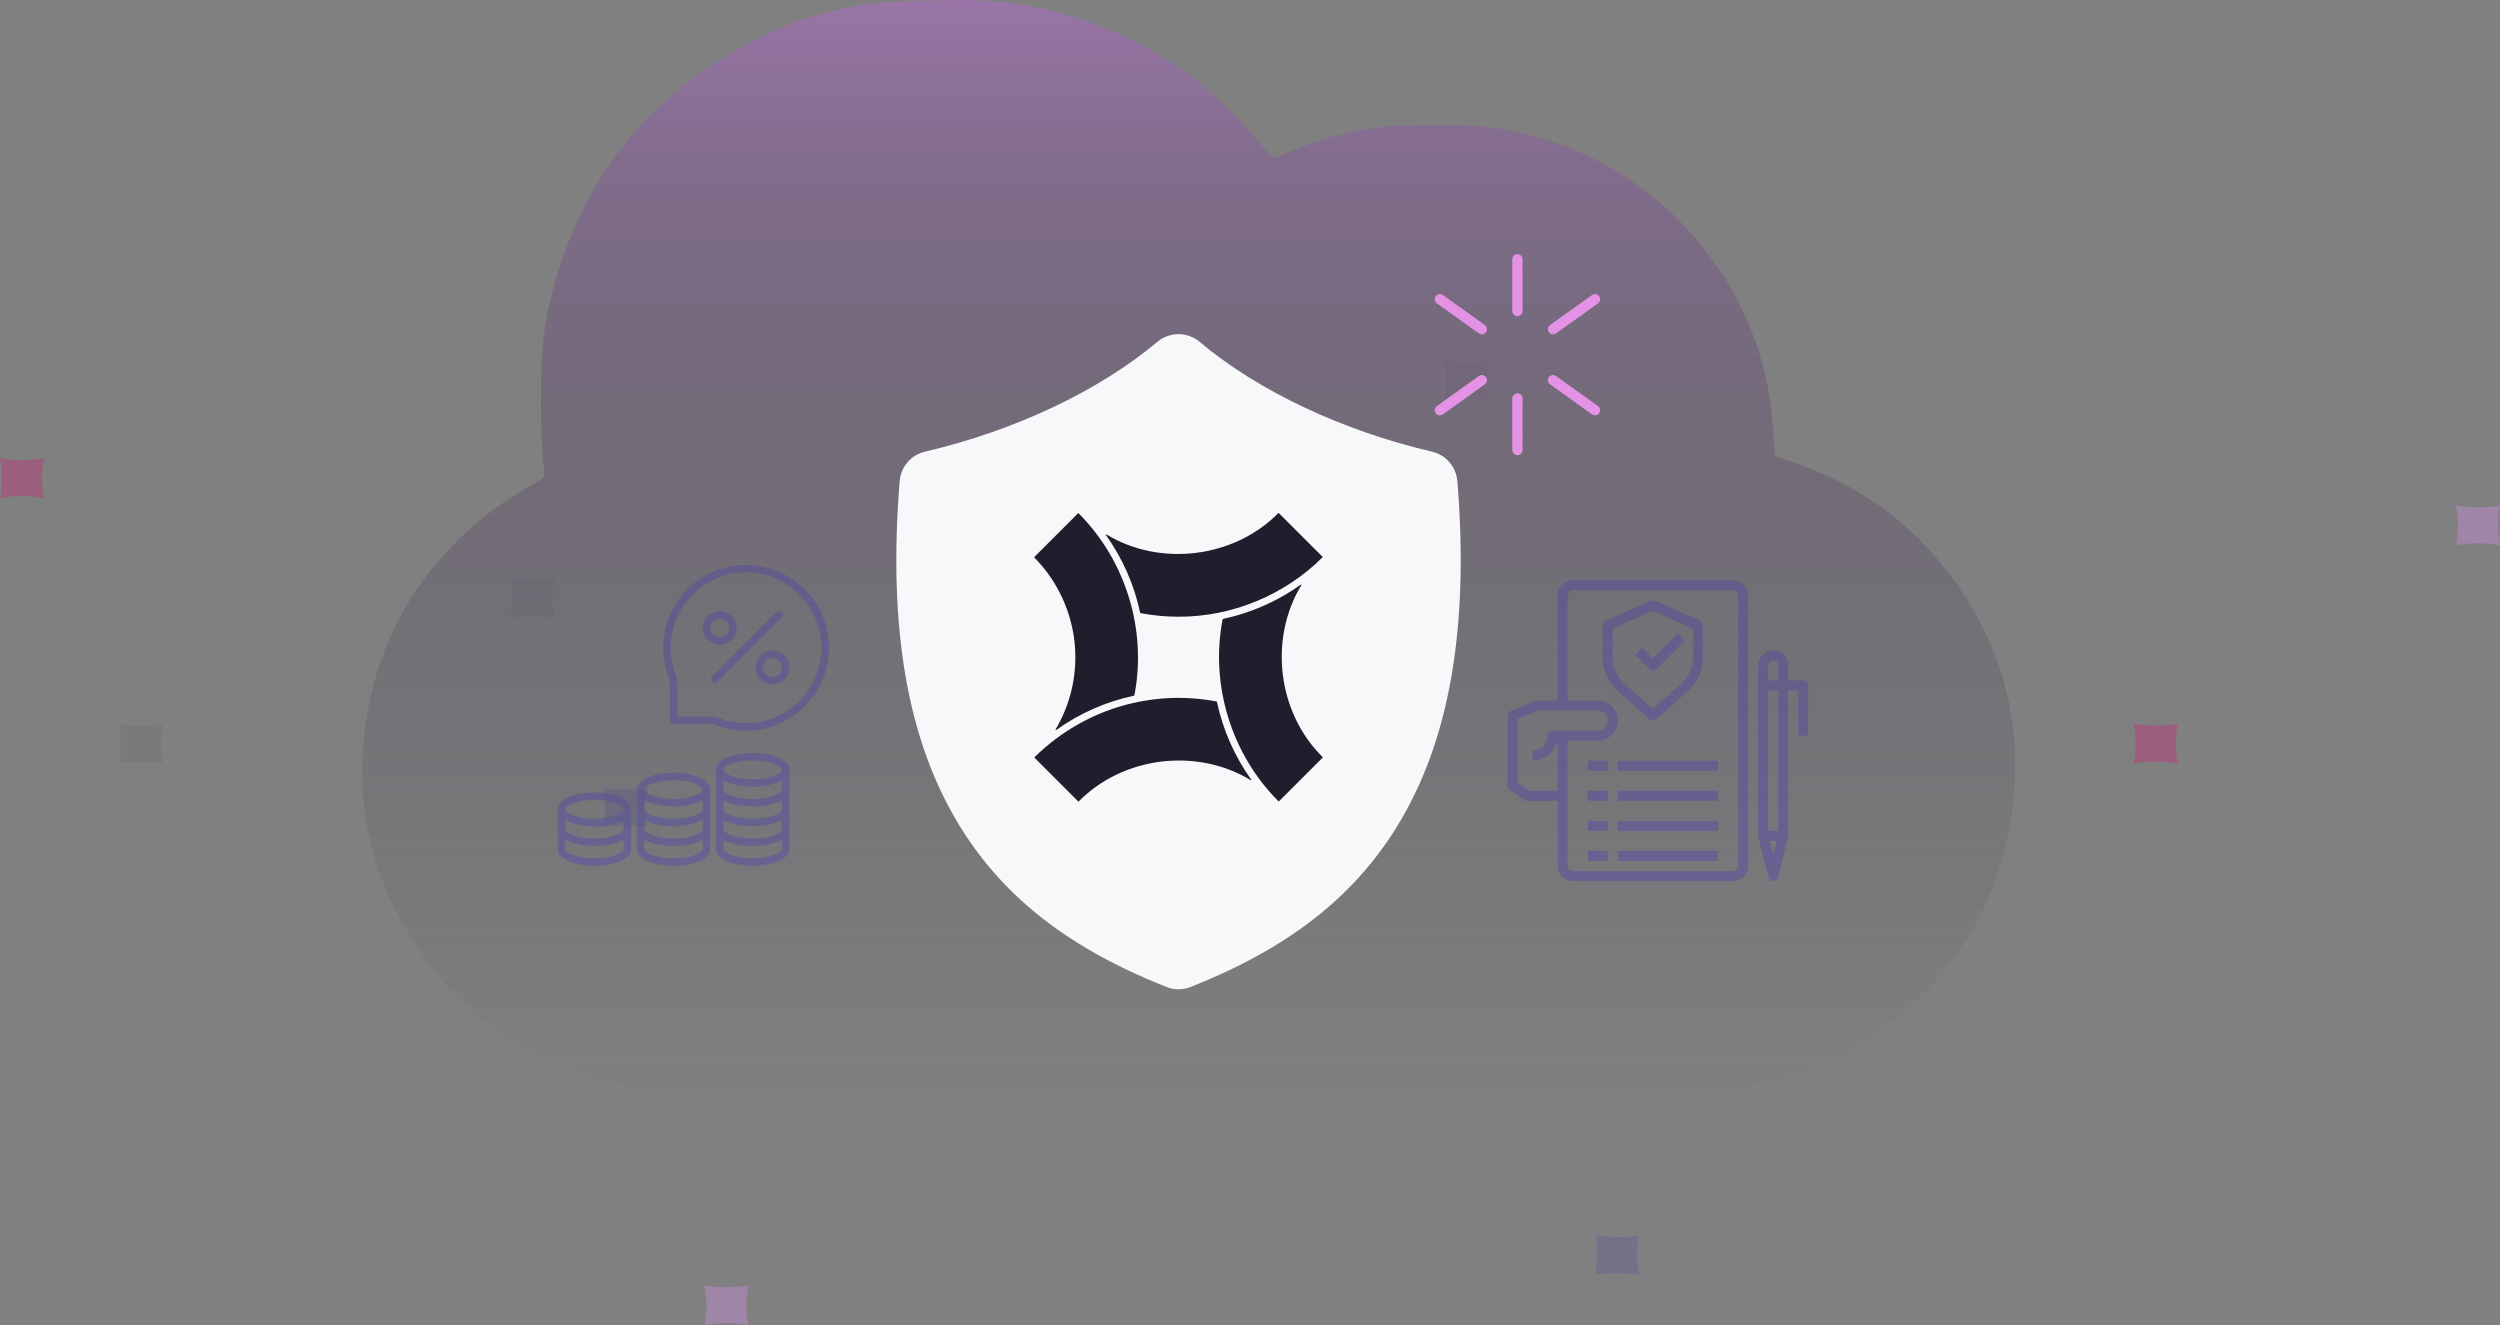 <?xml version="1.0" encoding="UTF-8"?> <svg xmlns="http://www.w3.org/2000/svg" xmlns:xlink="http://www.w3.org/1999/xlink" id="Layer_2" data-name="Layer 2" viewBox="0 0 687.38 364.35"><rect x="0" y="0" width="687.38" height="364.35" fill="#808080" stroke="none"/><defs><style> .cls-1 { fill: #e492e6; } .cls-2 { fill: url(#linear-gradient); } .cls-3 { opacity: .13; } .cls-3, .cls-4 { fill: #1e1e2d; } .cls-5 { fill: #c22c77; } .cls-6 { fill: #f7f8fa; } .cls-7 { opacity: .41; } .cls-8 { fill: #635d90; } .cls-9 { fill: #cc8ee0; } .cls-10 { fill: #6d6899; } </style><linearGradient id="linear-gradient" x1="326.81" y1="325.34" x2="326.81" y2="-120.59" gradientUnits="userSpaceOnUse"><stop offset="0" stop-color="#1e1e2d" stop-opacity="0"></stop><stop offset=".09" stop-color="#222031" stop-opacity=".02"></stop><stop offset=".21" stop-color="#2e283e" stop-opacity=".1"></stop><stop offset=".34" stop-color="#433553" stop-opacity=".21"></stop><stop offset=".48" stop-color="#5f4870" stop-opacity=".38"></stop><stop offset=".63" stop-color="#845f96" stop-opacity=".59"></stop><stop offset=".78" stop-color="#b07cc3" stop-opacity=".84"></stop><stop offset=".87" stop-color="#cc8ee0"></stop></linearGradient></defs><g id="smarter_recovery_white" data-name="smarter recovery white"><g><g><path class="cls-10" d="M202.41,172.66c0-2.5-2.03-4.53-4.53-4.53s-4.53,2.03-4.53,4.53,2.03,4.53,4.53,4.53,4.53-2.03,4.53-4.53ZM195.16,172.66c0-1.5,1.22-2.72,2.72-2.72s2.72,1.22,2.72,2.72-1.22,2.72-2.72,2.72-2.72-1.22-2.72-2.72Z"></path><path class="cls-10" d="M197.88,177.32c-2.57,0-4.66-2.09-4.66-4.66s2.09-4.66,4.66-4.66,4.66,2.09,4.66,4.66-2.09,4.66-4.66,4.66ZM197.88,168.26c-2.43,0-4.41,1.98-4.41,4.41s1.98,4.41,4.41,4.41,4.41-1.98,4.41-4.41-1.98-4.41-4.41-4.41ZM197.88,175.51c-1.57,0-2.84-1.28-2.84-2.84s1.28-2.84,2.84-2.84,2.84,1.28,2.84,2.84-1.28,2.84-2.84,2.84ZM197.88,170.07c-1.43,0-2.59,1.16-2.59,2.59s1.16,2.59,2.59,2.59,2.59-1.16,2.59-2.59-1.16-2.59-2.59-2.59Z"></path></g><g><path class="cls-10" d="M212.38,179.01c-2.5,0-4.53,2.03-4.53,4.53s2.03,4.53,4.53,4.53,4.53-2.03,4.53-4.53-2.03-4.53-4.53-4.53ZM212.38,186.26c-1.5,0-2.72-1.22-2.72-2.72s1.22-2.72,2.72-2.72,2.72,1.22,2.72,2.72-1.22,2.72-2.72,2.72Z"></path><path class="cls-10" d="M212.38,188.19c-2.57,0-4.66-2.09-4.66-4.66s2.09-4.66,4.66-4.66,4.66,2.09,4.66,4.66-2.09,4.66-4.66,4.66ZM212.38,179.13c-2.43,0-4.41,1.98-4.41,4.41s1.98,4.41,4.41,4.41,4.41-1.98,4.41-4.41-1.98-4.41-4.41-4.41ZM212.38,186.38c-1.57,0-2.84-1.28-2.84-2.84s1.28-2.84,2.84-2.84,2.84,1.28,2.84,2.84-1.28,2.84-2.84,2.84ZM212.38,180.95c-1.43,0-2.59,1.16-2.59,2.59s1.16,2.59,2.59,2.59,2.59-1.16,2.59-2.59-1.16-2.59-2.59-2.59Z"></path></g><g><path class="cls-10" d="M214.83,168.4c-.35-.35-.93-.35-1.28,0l-17.69,17.69c-.35.35-.35.93,0,1.28s.93.35,1.28,0l17.69-17.69c.35-.35.35-.93,0-1.28Z"></path><path class="cls-10" d="M196.5,187.76c-.26,0-.53-.1-.73-.3-.4-.4-.4-1.06,0-1.46l17.69-17.69c.19-.19.45-.3.73-.3h0c.28,0,.53.11.73.3.4.4.4,1.06,0,1.46l-17.69,17.69c-.2.2-.47.3-.73.3ZM214.19,168.26h0c-.21,0-.4.08-.55.23l-17.69,17.69c-.3.3-.3.8,0,1.1.31.31.8.31,1.1,0l17.69-17.69c.3-.3.3-.8,0-1.1-.15-.15-.34-.23-.55-.23Z"></path></g><g><path class="cls-10" d="M195.16,217.11c0-2.94-5.14-4.53-9.97-4.53s-9.97,1.59-9.97,4.53v16.31c0,2.94,5.14,4.53,9.97,4.53s9.97-1.59,9.97-4.53v-16.31ZM193.35,217.11c0,1.11-3.18,2.72-8.16,2.72s-8.16-1.61-8.16-2.72,3.18-2.72,8.16-2.72,8.16,1.61,8.16,2.72ZM193.35,222.54c0,1.11-3.18,2.72-8.16,2.72s-8.16-1.61-8.16-2.72v-2.76c1.92,1.21,5.1,1.85,8.16,1.85s6.23-.64,8.16-1.85v2.76ZM193.35,227.98c0,1.11-3.18,2.72-8.16,2.72s-8.16-1.61-8.16-2.72v-2.76c1.92,1.21,5.1,1.85,8.16,1.85s6.23-.64,8.16-1.85v2.76ZM193.35,233.42c0,1.11-3.18,2.72-8.16,2.72s-8.16-1.61-8.16-2.72v-2.75c1.92,1.21,5.1,1.85,8.16,1.85s6.23-.64,8.16-1.85v2.76Z"></path><path class="cls-10" d="M185.19,238.07c-4.89,0-10.09-1.63-10.09-4.66v-16.31c0-3.02,5.2-4.66,10.09-4.66s10.09,1.63,10.09,4.66v16.31c0,3.02-5.2,4.66-10.09,4.66ZM185.19,212.7c-6.39,0-9.84,2.27-9.84,4.41v16.31c0,2.14,3.45,4.41,9.84,4.41s9.84-2.27,9.84-4.41v-16.31c0-2.14-3.45-4.41-9.84-4.41ZM185.19,236.26c-5.13,0-8.28-1.66-8.28-2.84v-2.98l.19.12c1.79,1.13,4.89,1.83,8.09,1.83s6.3-.7,8.09-1.83l.19-.12v2.98c0,1.19-3.15,2.84-8.28,2.84ZM177.16,230.89v2.53c0,1.03,3.2,2.59,8.03,2.59s8.03-1.56,8.03-2.59v-2.53c-1.85,1.08-4.9,1.75-8.03,1.75s-6.18-.67-8.03-1.75ZM185.19,230.82c-5.13,0-8.28-1.66-8.28-2.84v-2.99l.19.12c1.79,1.13,4.89,1.83,8.09,1.83s6.3-.7,8.09-1.83l.19-.12v2.98c0,1.19-3.15,2.84-8.28,2.84ZM177.16,225.44v2.54c0,1.03,3.2,2.59,8.03,2.59s8.03-1.56,8.03-2.59v-2.53c-1.85,1.08-4.9,1.75-8.03,1.75s-6.18-.67-8.03-1.75ZM185.19,225.39c-5.13,0-8.28-1.66-8.28-2.84v-2.98l.19.12c1.79,1.13,4.89,1.83,8.09,1.83s6.3-.7,8.09-1.83l.19-.12v2.99c0,1.19-3.15,2.84-8.28,2.84ZM177.16,220.01v2.53c0,1.03,3.2,2.59,8.03,2.59s8.03-1.56,8.03-2.59v-2.54c-1.85,1.09-4.9,1.75-8.03,1.75s-6.18-.67-8.03-1.75ZM185.19,219.95c-5.13,0-8.28-1.66-8.28-2.84s3.15-2.84,8.28-2.84,8.28,1.66,8.28,2.84-3.15,2.84-8.28,2.84ZM185.19,214.51c-4.83,0-8.03,1.56-8.03,2.59s3.2,2.59,8.03,2.59,8.03-1.56,8.03-2.59-3.2-2.59-8.03-2.59Z"></path></g><g><path class="cls-10" d="M163.44,237.95c4.83,0,9.97-1.59,9.97-4.53v-10.87c0-2.94-5.14-4.53-9.97-4.53s-9.97,1.59-9.97,4.53v10.87c0,2.94,5.14,4.53,9.97,4.53ZM171.6,222.54c0,1.11-3.18,2.72-8.16,2.72s-8.16-1.61-8.16-2.72,3.18-2.72,8.16-2.72,8.16,1.61,8.16,2.72ZM171.6,227.98c0,1.11-3.18,2.72-8.16,2.72s-8.16-1.61-8.16-2.72v-2.76c1.92,1.21,5.1,1.85,8.16,1.85s6.23-.64,8.16-1.85v2.76ZM163.44,236.14c-4.98,0-8.16-1.61-8.16-2.72v-2.76c1.92,1.21,5.1,1.85,8.16,1.85s6.23-.64,8.16-1.85v2.76c0,1.11-3.18,2.72-8.16,2.72Z"></path><path class="cls-10" d="M163.44,238.07c-4.89,0-10.09-1.63-10.09-4.66v-10.87c0-3.02,5.2-4.66,10.09-4.66s10.09,1.63,10.09,4.66v10.87c0,3.02-5.2,4.66-10.09,4.66ZM163.44,218.14c-4.77,0-9.84,1.54-9.84,4.41v10.87c0,2.14,3.45,4.41,9.84,4.41s9.84-2.27,9.84-4.41v-10.87c0-2.86-5.07-4.41-9.84-4.41ZM163.44,236.26c-5.13,0-8.28-1.66-8.28-2.84v-2.99l.19.12c1.79,1.13,4.89,1.83,8.09,1.83s6.3-.7,8.09-1.83l.19-.12v2.98c0,1.19-3.15,2.84-8.28,2.84ZM155.41,230.88v2.54c0,1.03,3.2,2.59,8.03,2.59s8.03-1.56,8.03-2.59v-2.53c-1.85,1.08-4.9,1.75-8.03,1.75s-6.18-.67-8.03-1.76ZM163.44,230.82c-5.13,0-8.28-1.66-8.28-2.84v-2.99l.19.12c1.79,1.13,4.89,1.83,8.09,1.83s6.3-.7,8.09-1.83l.19-.12v2.98c0,1.19-3.15,2.84-8.28,2.84ZM155.41,225.44v2.54c0,1.03,3.2,2.59,8.03,2.59s8.03-1.56,8.03-2.59v-2.53c-1.85,1.08-4.9,1.75-8.03,1.75s-6.18-.67-8.03-1.76ZM163.44,225.39c-5.13,0-8.28-1.66-8.28-2.84s3.15-2.84,8.28-2.84,8.28,1.66,8.28,2.84-3.15,2.84-8.28,2.84ZM163.44,219.95c-4.83,0-8.03,1.56-8.03,2.59s3.2,2.59,8.03,2.59,8.03-1.56,8.03-2.59-3.2-2.59-8.03-2.59Z"></path></g><g><path class="cls-10" d="M216.91,233.42v-21.75c0-2.94-5.14-4.53-9.97-4.53s-9.97,1.59-9.97,4.53v21.75c0,2.94,5.14,4.53,9.97,4.53s9.97-1.59,9.97-4.53ZM215.1,211.67c0,1.11-3.18,2.72-8.16,2.72s-8.16-1.61-8.16-2.72,3.18-2.72,8.16-2.72,8.16,1.61,8.16,2.72ZM215.1,217.11c0,1.11-3.18,2.72-8.16,2.72s-8.16-1.61-8.16-2.72v-2.76c1.92,1.21,5.1,1.85,8.16,1.85s6.23-.64,8.16-1.85v2.76ZM215.1,222.54c0,1.11-3.18,2.72-8.16,2.72s-8.16-1.61-8.16-2.72v-2.76c1.92,1.21,5.1,1.85,8.16,1.85s6.23-.64,8.16-1.85v2.76ZM215.1,227.98c0,1.11-3.18,2.72-8.16,2.72s-8.16-1.61-8.16-2.72v-2.76c1.92,1.21,5.1,1.85,8.16,1.85s6.23-.64,8.16-1.85v2.75ZM215.1,233.42c0,1.11-3.18,2.72-8.16,2.72s-8.16-1.61-8.16-2.72v-2.76c1.92,1.21,5.1,1.85,8.16,1.85s6.23-.64,8.16-1.85v2.76Z"></path><path class="cls-10" d="M206.94,238.07c-4.89,0-10.09-1.63-10.09-4.66v-21.75c0-3.02,5.2-4.66,10.09-4.66s10.09,1.63,10.09,4.66v21.75c0,3.02-5.2,4.66-10.09,4.66ZM206.94,207.26c-4.77,0-9.84,1.54-9.84,4.41v21.75c0,2.14,3.45,4.41,9.84,4.41s9.84-2.27,9.84-4.41v-21.75c0-2.14-3.45-4.41-9.84-4.41ZM206.94,236.26c-5.13,0-8.28-1.66-8.28-2.84v-2.98l.19.12c1.79,1.13,4.89,1.83,8.09,1.83s6.3-.7,8.09-1.83l.19-.12v2.99c0,1.19-3.15,2.84-8.28,2.84ZM198.91,230.88v2.53c0,1.03,3.2,2.59,8.03,2.59s8.03-1.56,8.03-2.59v-2.54c-1.85,1.09-4.9,1.76-8.03,1.76s-6.18-.67-8.03-1.75ZM206.94,230.82c-5.13,0-8.28-1.66-8.28-2.84v-2.99l.19.12c1.79,1.13,4.89,1.83,8.09,1.83s6.3-.7,8.09-1.83l.19-.12v2.98c0,1.19-3.15,2.84-8.28,2.84ZM198.91,225.44v2.54c0,1.03,3.2,2.59,8.03,2.59s8.03-1.56,8.03-2.59v-2.53c-1.85,1.08-4.9,1.75-8.03,1.75s-6.18-.67-8.03-1.76ZM206.94,225.39c-5.13,0-8.28-1.66-8.28-2.84v-2.99l.19.12c1.79,1.13,4.89,1.83,8.09,1.83s6.3-.7,8.09-1.83l.19-.12v2.98c0,1.19-3.15,2.84-8.28,2.84ZM198.91,220.01v2.54c0,1.03,3.2,2.59,8.03,2.59s8.03-1.56,8.03-2.59v-2.54c-1.85,1.08-4.9,1.75-8.03,1.75s-6.18-.67-8.03-1.75ZM206.94,219.95c-5.13,0-8.28-1.66-8.28-2.84v-2.99l.19.12c1.79,1.13,4.89,1.83,8.09,1.83s6.3-.7,8.09-1.83l.19-.12v2.98c0,1.19-3.15,2.84-8.28,2.84ZM198.91,214.57v2.54c0,1.03,3.2,2.59,8.03,2.59s8.03-1.56,8.03-2.59v-2.53c-1.85,1.08-4.9,1.75-8.03,1.75s-6.16-.65-8.03-1.75ZM206.94,214.51c-5.13,0-8.28-1.66-8.28-2.84s3.15-2.84,8.28-2.84,8.28,1.66,8.28,2.84-3.15,2.84-8.28,2.84ZM206.94,209.08c-4.83,0-8.03,1.56-8.03,2.59s3.2,2.59,8.03,2.59,8.03-1.56,8.03-2.59-3.2-2.59-8.03-2.59Z"></path></g><g><path class="cls-10" d="M205.13,155.45c-12.49,0-22.65,10.16-22.65,22.65,0,3.07.61,6.05,1.81,8.87v11.07c0,.5.41.91.91.91h11.07c2.83,1.2,5.81,1.81,8.87,1.81,12.49,0,22.65-10.16,22.65-22.65s-10.16-22.65-22.65-22.65ZM205.13,198.94c-2.87,0-5.67-.58-8.32-1.74-.11-.05-.24-.07-.36-.07h-10.35v-10.35c0-.12-.02-.25-.07-.36-1.15-2.64-1.74-5.44-1.74-8.32,0-11.49,9.35-20.84,20.84-20.84s20.84,9.35,20.84,20.84-9.35,20.84-20.84,20.84Z"></path><path class="cls-10" d="M205.13,200.88c-3.07,0-6.06-.61-8.89-1.81h-11.04c-.57,0-1.03-.46-1.03-1.03v-11.04c-1.2-2.83-1.81-5.82-1.81-8.89,0-12.56,10.22-22.78,22.78-22.78s22.78,10.22,22.78,22.78-10.22,22.78-22.78,22.78ZM205.13,155.57c-12.42,0-22.53,10.11-22.53,22.53,0,3.05.61,6.02,1.8,8.82v.05s0,11.07,0,11.07c0,.43.35.78.78.78h11.12c2.81,1.21,5.78,1.81,8.82,1.81,12.42,0,22.53-10.11,22.53-22.53s-10.11-22.53-22.53-22.53ZM205.13,199.07c-2.89,0-5.7-.59-8.37-1.75-.1-.04-.2-.06-.31-.06h-10.47v-10.48c0-.11-.02-.21-.06-.31-1.16-2.65-1.75-5.47-1.75-8.37,0-11.56,9.41-20.97,20.97-20.97s20.97,9.41,20.97,20.97-9.41,20.97-20.97,20.97ZM186.22,197.01h10.22c.14,0,.29.03.41.08,2.63,1.15,5.42,1.73,8.27,1.73,11.42,0,20.72-9.29,20.72-20.72s-9.29-20.72-20.72-20.72-20.72,9.29-20.72,20.72c0,2.86.58,5.64,1.73,8.27.06.13.08.27.08.41v10.23Z"></path></g></g><g id="files-document-protection-insurance-pen"><path class="cls-10" d="M476.52,159.53h-44.11c-2.28,0-4.13,1.85-4.14,4.14v28.95h-5.51c-.17,0-.35.03-.51.1l-6.89,2.76c-.52.21-.87.72-.87,1.28v19.3c0,.46.24.89.62,1.14l4.15,2.76c.22.15.49.24.76.23h8.26v17.92c0,2.28,1.85,4.13,4.14,4.14h44.11c2.28,0,4.13-1.85,4.14-4.14v-74.44c0-2.28-1.85-4.13-4.14-4.14ZM428.14,203.64h.14v13.78h-7.84l-3.18-2.12v-17.62l5.78-2.32h16.28c1.52,0,2.76,1.23,2.76,2.76s-1.23,2.76-2.76,2.76h-12.41c-.76,0-1.38.62-1.38,1.38,0,2.28-1.85,4.13-4.14,4.14v2.76c3.27,0,6.1-2.31,6.75-5.51h0ZM477.9,238.1c0,.76-.62,1.38-1.38,1.38h-44.11c-.76,0-1.38-.62-1.38-1.38v-34.46h8.27c3.05,0,5.51-2.47,5.51-5.51s-2.47-5.51-5.51-5.51h-8.27v-28.95c0-.76.62-1.38,1.38-1.38h44.11c.76,0,1.38.62,1.38,1.38v74.44Z"></path><path class="cls-10" d="M454.47,184.34c.37,0,.72-.15.97-.4l7.8-7.8-1.95-1.95-6.82,6.82-2.93-2.93-1.95,1.95,3.9,3.9c.26.26.61.4.97.4h0Z"></path><path class="cls-10" d="M467.44,170.68l-12.41-5.51c-.36-.17-.77-.17-1.13,0l-12.41,5.51c-.5.22-.82.71-.81,1.25v8.84c0,3.54,1.51,6.91,4.16,9.26l8.71,7.75c.52.46,1.3.46,1.82,0l8.71-7.75c2.65-2.35,4.16-5.72,4.16-9.26v-8.84c0-.54-.32-1.04-.81-1.25h0ZM465.49,180.77c0,2.75-1.18,5.38-3.24,7.21l-7.79,6.92-7.79-6.92c-2.06-1.83-3.24-4.45-3.24-7.21v-7.94l11.03-4.91,11.03,4.91v7.94Z"></path><path class="cls-10" d="M495.82,187.1h-4.14v-4.14c0-2.28-1.85-4.14-4.14-4.14s-4.14,1.85-4.14,4.14v46.87c0,.11.01.22.04.33l2.76,11.03c.19.74.93,1.19,1.67,1,.49-.12.88-.51,1-1l2.76-11.03c.03-.11.04-.22.04-.33v-39.98h2.76v12.41h2.76v-13.78c0-.76-.62-1.38-1.38-1.38h0ZM487.55,235.18l-.99-3.97h1.99l-.99,3.97ZM488.93,228.45h-2.76v-38.6h2.76v38.6ZM488.93,187.1h-2.76v-4.14c0-.76.62-1.38,1.38-1.38s1.38.62,1.38,1.38v4.14Z"></path><path class="cls-10" d="M436.55,209.15h5.51v2.76h-5.51v-2.76Z"></path><path class="cls-10" d="M444.82,209.15h27.57v2.76h-27.57v-2.76Z"></path><path class="cls-10" d="M436.55,217.42h5.51v2.76h-5.51v-2.76Z"></path><path class="cls-10" d="M444.82,217.42h27.57v2.76h-27.57v-2.76Z"></path><path class="cls-10" d="M436.55,225.69h5.51v2.76h-5.51v-2.76Z"></path><path class="cls-10" d="M444.82,225.69h27.57v2.76h-27.57v-2.76Z"></path><path class="cls-10" d="M436.55,233.96h5.51v2.76h-5.51v-2.76Z"></path><path class="cls-10" d="M444.82,233.96h27.57v2.76h-27.57v-2.76Z"></path></g><g class="cls-7"><path class="cls-5" d="M12.07,136.94c-2.08-.35-4.17-.53-6.19-.53h-.03c-1.98,0-3.93.17-5.84.49v-.02c.37-1.8.56-3.61.56-5.39,0-1.87-.2-3.71-.58-5.51h.04c2.08.37,4.18.55,6.24.55s3.93-.17,5.84-.49v.03c-.39,1.86-.58,3.68-.56,5.4,0,1.85.2,3.68.57,5.47h-.04s0,0,0,0Z"></path><path class="cls-3" d="M44.75,209.94c-2.08-.35-4.17-.53-6.19-.53h-.03c-1.98,0-3.93.17-5.84.49v-.02c.37-1.8.56-3.61.56-5.39,0-1.87-.2-3.71-.58-5.51h.04c2.08.37,4.18.55,6.24.55s3.93-.17,5.84-.49v.03c-.39,1.86-.58,3.68-.56,5.4,0,1.85.2,3.68.57,5.47h-.04s0,0,0,0Z"></path><path class="cls-5" d="M598.73,209.94c-2.08-.35-4.17-.53-6.19-.53h-.03c-1.98,0-3.93.17-5.84.49v-.02c.37-1.8.56-3.61.56-5.39,0-1.87-.2-3.71-.58-5.51h.04c2.08.37,4.18.55,6.24.55s3.93-.17,5.84-.49v.03c-.39,1.86-.58,3.68-.56,5.4,0,1.85.2,3.68.57,5.47h-.04s0,0,0,0Z"></path><path class="cls-3" d="M152.35,169.92c-2.08-.35-4.17-.53-6.19-.53h-.03c-1.98,0-3.93.17-5.84.49v-.02c.37-1.8.56-3.61.56-5.39,0-1.87-.2-3.71-.58-5.51h.04c2.08.37,4.18.55,6.24.55s3.93-.17,5.84-.49v.03c-.39,1.86-.58,3.68-.56,5.4,0,1.85.2,3.68.57,5.47h-.04s0,0,0,0Z"></path><path class="cls-9" d="M687.34,149.91c-2.08-.35-4.17-.53-6.19-.53h-.03c-1.98,0-3.93.17-5.84.49v-.02c.37-1.8.56-3.61.56-5.39,0-1.87-.2-3.71-.58-5.51h.04c2.08.37,4.18.55,6.24.55s3.93-.17,5.84-.49v.03c-.39,1.86-.58,3.68-.56,5.4,0,1.85.2,3.68.57,5.47h-.04s0,0,0,0Z"></path><g><path class="cls-8" d="M450.68,350.55c-2.08-.35-4.17-.53-6.19-.53h-.03c-1.98,0-3.93.17-5.84.49v-.02c.37-1.8.56-3.61.56-5.39,0-1.87-.2-3.71-.58-5.51h.04c2.08.37,4.18.55,6.24.55s3.93-.17,5.84-.49v.03c-.39,1.86-.58,3.68-.56,5.4,0,1.85.2,3.68.57,5.47h-.04s0,0,0,0Z"></path><path class="cls-9" d="M205.73,364.34c-2.08-.35-4.17-.53-6.19-.53h-.03c-1.98,0-3.93.17-5.84.49v-.02c.37-1.8.56-3.61.56-5.39,0-1.87-.2-3.71-.58-5.51h.04c2.08.37,4.18.55,6.24.55s3.93-.17,5.84-.49v.03c-.39,1.86-.58,3.68-.56,5.4,0,1.85.2,3.68.57,5.47h-.04s0,0,0,0Z"></path></g><path class="cls-3" d="M409.14,109.89c-2.08-.35-4.17-.53-6.19-.53h-.03c-1.98,0-3.93.17-5.84.49v-.02c.37-1.8.56-3.61.56-5.39,0-1.87-.2-3.71-.58-5.51h.04c2.08.37,4.18.55,6.24.55s3.93-.17,5.84-.49v.03c-.39,1.86-.58,3.68-.56,5.4,0,1.85.2,3.68.57,5.47h-.04s0,0,0,0Z"></path><path class="cls-8" d="M177.88,227.51c-2.08-.35-4.17-.53-6.19-.53h-.03c-1.98,0-3.93.17-5.84.49v-.02c.37-1.8.56-3.61.56-5.39,0-1.87-.2-3.71-.58-5.51h.04c2.08.37,4.18.55,6.24.55s3.93-.17,5.84-.49v.03c-.39,1.86-.58,3.68-.56,5.4,0,1.85.2,3.68.57,5.47h-.04s0,0,0,0Z"></path></g><g><path class="cls-2" d="M552.03,229.73c-4.42,21.54-15.81,38.94-33.3,52.23-14.59,11.08-31.15,16.93-49.46,17.75-1.14.05-2.27,0-3.42,0v.11h-198.43c-26.44,0-52.88.07-79.32-.06-5.09-.02-10.26-.39-15.25-1.34-28.86-5.52-50.26-21.38-63.73-47.45-9.53-18.45-11.81-38.1-7.44-58.4,4.25-19.75,14.36-36.03,29.72-49.1,5.36-4.56,11.34-8.18,17.42-11.67.63-.36.96-.71.87-1.52-.94-8.39-1.01-16.81-.95-25.24.05-7.22.71-14.37,2.33-21.4,7.79-33.72,27.31-58.2,58.28-73.51,10.67-5.27,22.04-8.46,33.9-9.46,6.7-.56,13.44-.54,20.17-.66,6.74-.11,13.44.5,20.08,1.76,21.11,3.98,39.36,13.5,54.67,28.55,3.97,3.9,7.52,8.24,11.21,12.41.53.6.94.71,1.66.41,1.84-.77,3.72-1.45,5.58-2.19,8.89-3.54,18.06-5.85,27.63-6.35,5.07-.26,10.15-.21,15.23-.22,5.98-.01,11.91.64,17.74,1.95,23.1,5.17,41.42,17.52,54.9,36.95,8.51,12.27,13.47,25.92,15.03,40.78.36,3.48.57,6.97.81,10.47.04.63.27.94.88,1.12,1.28.4,2.52.92,3.8,1.35,16.52,5.55,30.56,14.82,41.47,28.44,17.54,21.91,23.57,46.83,17.93,74.29Z"></path><path class="cls-6" d="M400.7,132.26c-.33-3.92-3.15-7.19-6.98-8.08-24.64-5.74-47.91-16.74-63.87-30.18-3.36-2.83-8.29-2.83-11.65,0-15.95,13.43-39.23,24.44-63.86,30.18-3.83.89-6.65,4.16-6.97,8.08-3.29,40.65,2.2,71.81,16.77,95.27,12.06,19.4,30.03,33.33,56.57,43.84,1.07.42,2.2.63,3.33.63s2.26-.21,3.33-.63c26.54-10.51,44.51-24.44,56.57-43.84,14.56-23.46,20.05-54.61,16.77-95.27Z"></path></g><path class="cls-4" d="M304.21,146.94c14.77,9,35.11,6.48,47.26-5.86.04-.04.11-.04.15,0l12,12s.04.11,0,.16c-10.44,10.42-24.91,16.36-39.58,16.33h0c-3.47,0-6.98-.33-10.45-.99-.04,0-.08-.04-.09-.08-1.66-7.75-4.83-14.95-9.43-21.41-.07-.1.04-.21.14-.15Z"></path><path class="cls-4" d="M284.4,153.14l12-12s.11-.04.16,0c12.96,12.93,18.84,32.11,15.34,50.04,0,.04-.04.08-.09.09-7.75,1.66-14.96,4.84-21.44,9.46-.1.07-.21-.03-.15-.14,3.57-6.02,5.45-12.86,5.45-19.87.03-10.19-4.1-20.19-11.28-27.43-.04-.04-.04-.11,0-.15Z"></path><path class="cls-4" d="M343.87,214.5c-14.82-8.99-35.08-6.54-47.27,5.85-.04.04-.11.04-.15,0l-12-12s-.04-.12,0-.16c7.41-7.32,16.83-12.56,27-14.87h0c4.15-.95,8.4-1.44,12.6-1.44h0c3.47,0,6.98.33,10.45.99.04,0,.08.04.09.08,1.66,7.75,4.83,14.95,9.43,21.41.07.1-.04.21-.14.15Z"></path><path class="cls-4" d="M351.67,220.3s-.11.04-.16,0c-12.96-12.93-18.84-32.1-15.34-50.03,0-.04.04-.08.08-.09,7.75-1.66,14.95-4.83,21.41-9.43,0,0,0,0,0,0h0c.1-.07.21.04.15.14-8.99,14.81-6.54,35.08,5.85,47.27.04.04.04.11,0,.15l-12,11.99Z"></path><g><path class="cls-1" d="M407.43,91.93c-.28,0-.57-.09-.82-.26l-11.54-8.26c-.63-.45-.78-1.34-.33-1.97.45-.63,1.34-.78,1.97-.33l11.54,8.26c.63.45.78,1.34.33,1.97-.28.39-.71.59-1.15.59Z"></path><path class="cls-1" d="M438.55,114.2c-.28,0-.57-.09-.82-.26l-11.54-8.26c-.63-.45-.78-1.34-.33-1.97.45-.63,1.34-.78,1.97-.33l11.54,8.26c.63.45.78,1.34.33,1.97-.28.39-.71.59-1.15.59Z"></path><path class="cls-1" d="M427.01,91.93c-.44,0-.87-.21-1.15-.59-.45-.63-.31-1.52.33-1.97l11.54-8.26c.63-.45,1.52-.31,1.97.33.45.63.31,1.52-.33,1.97l-11.54,8.26c-.25.18-.54.26-.82.26Z"></path><path class="cls-1" d="M395.9,114.2c-.44,0-.87-.21-1.15-.59-.45-.63-.31-1.52.33-1.97l11.54-8.26c.63-.45,1.52-.31,1.97.33.45.63.31,1.52-.33,1.97l-11.54,8.26c-.25.18-.54.26-.82.26Z"></path><path class="cls-1" d="M417.22,86.9c-.78,0-1.41-.63-1.41-1.41v-14.19c0-.78.63-1.41,1.41-1.41s1.41.63,1.41,1.41v14.19c0,.78-.63,1.41-1.41,1.41Z"></path><path class="cls-1" d="M417.22,125.16c-.78,0-1.41-.63-1.41-1.41v-14.19c0-.78.63-1.41,1.41-1.41s1.41.63,1.41,1.41v14.19c0,.78-.63,1.41-1.41,1.41Z"></path></g></g></svg> 